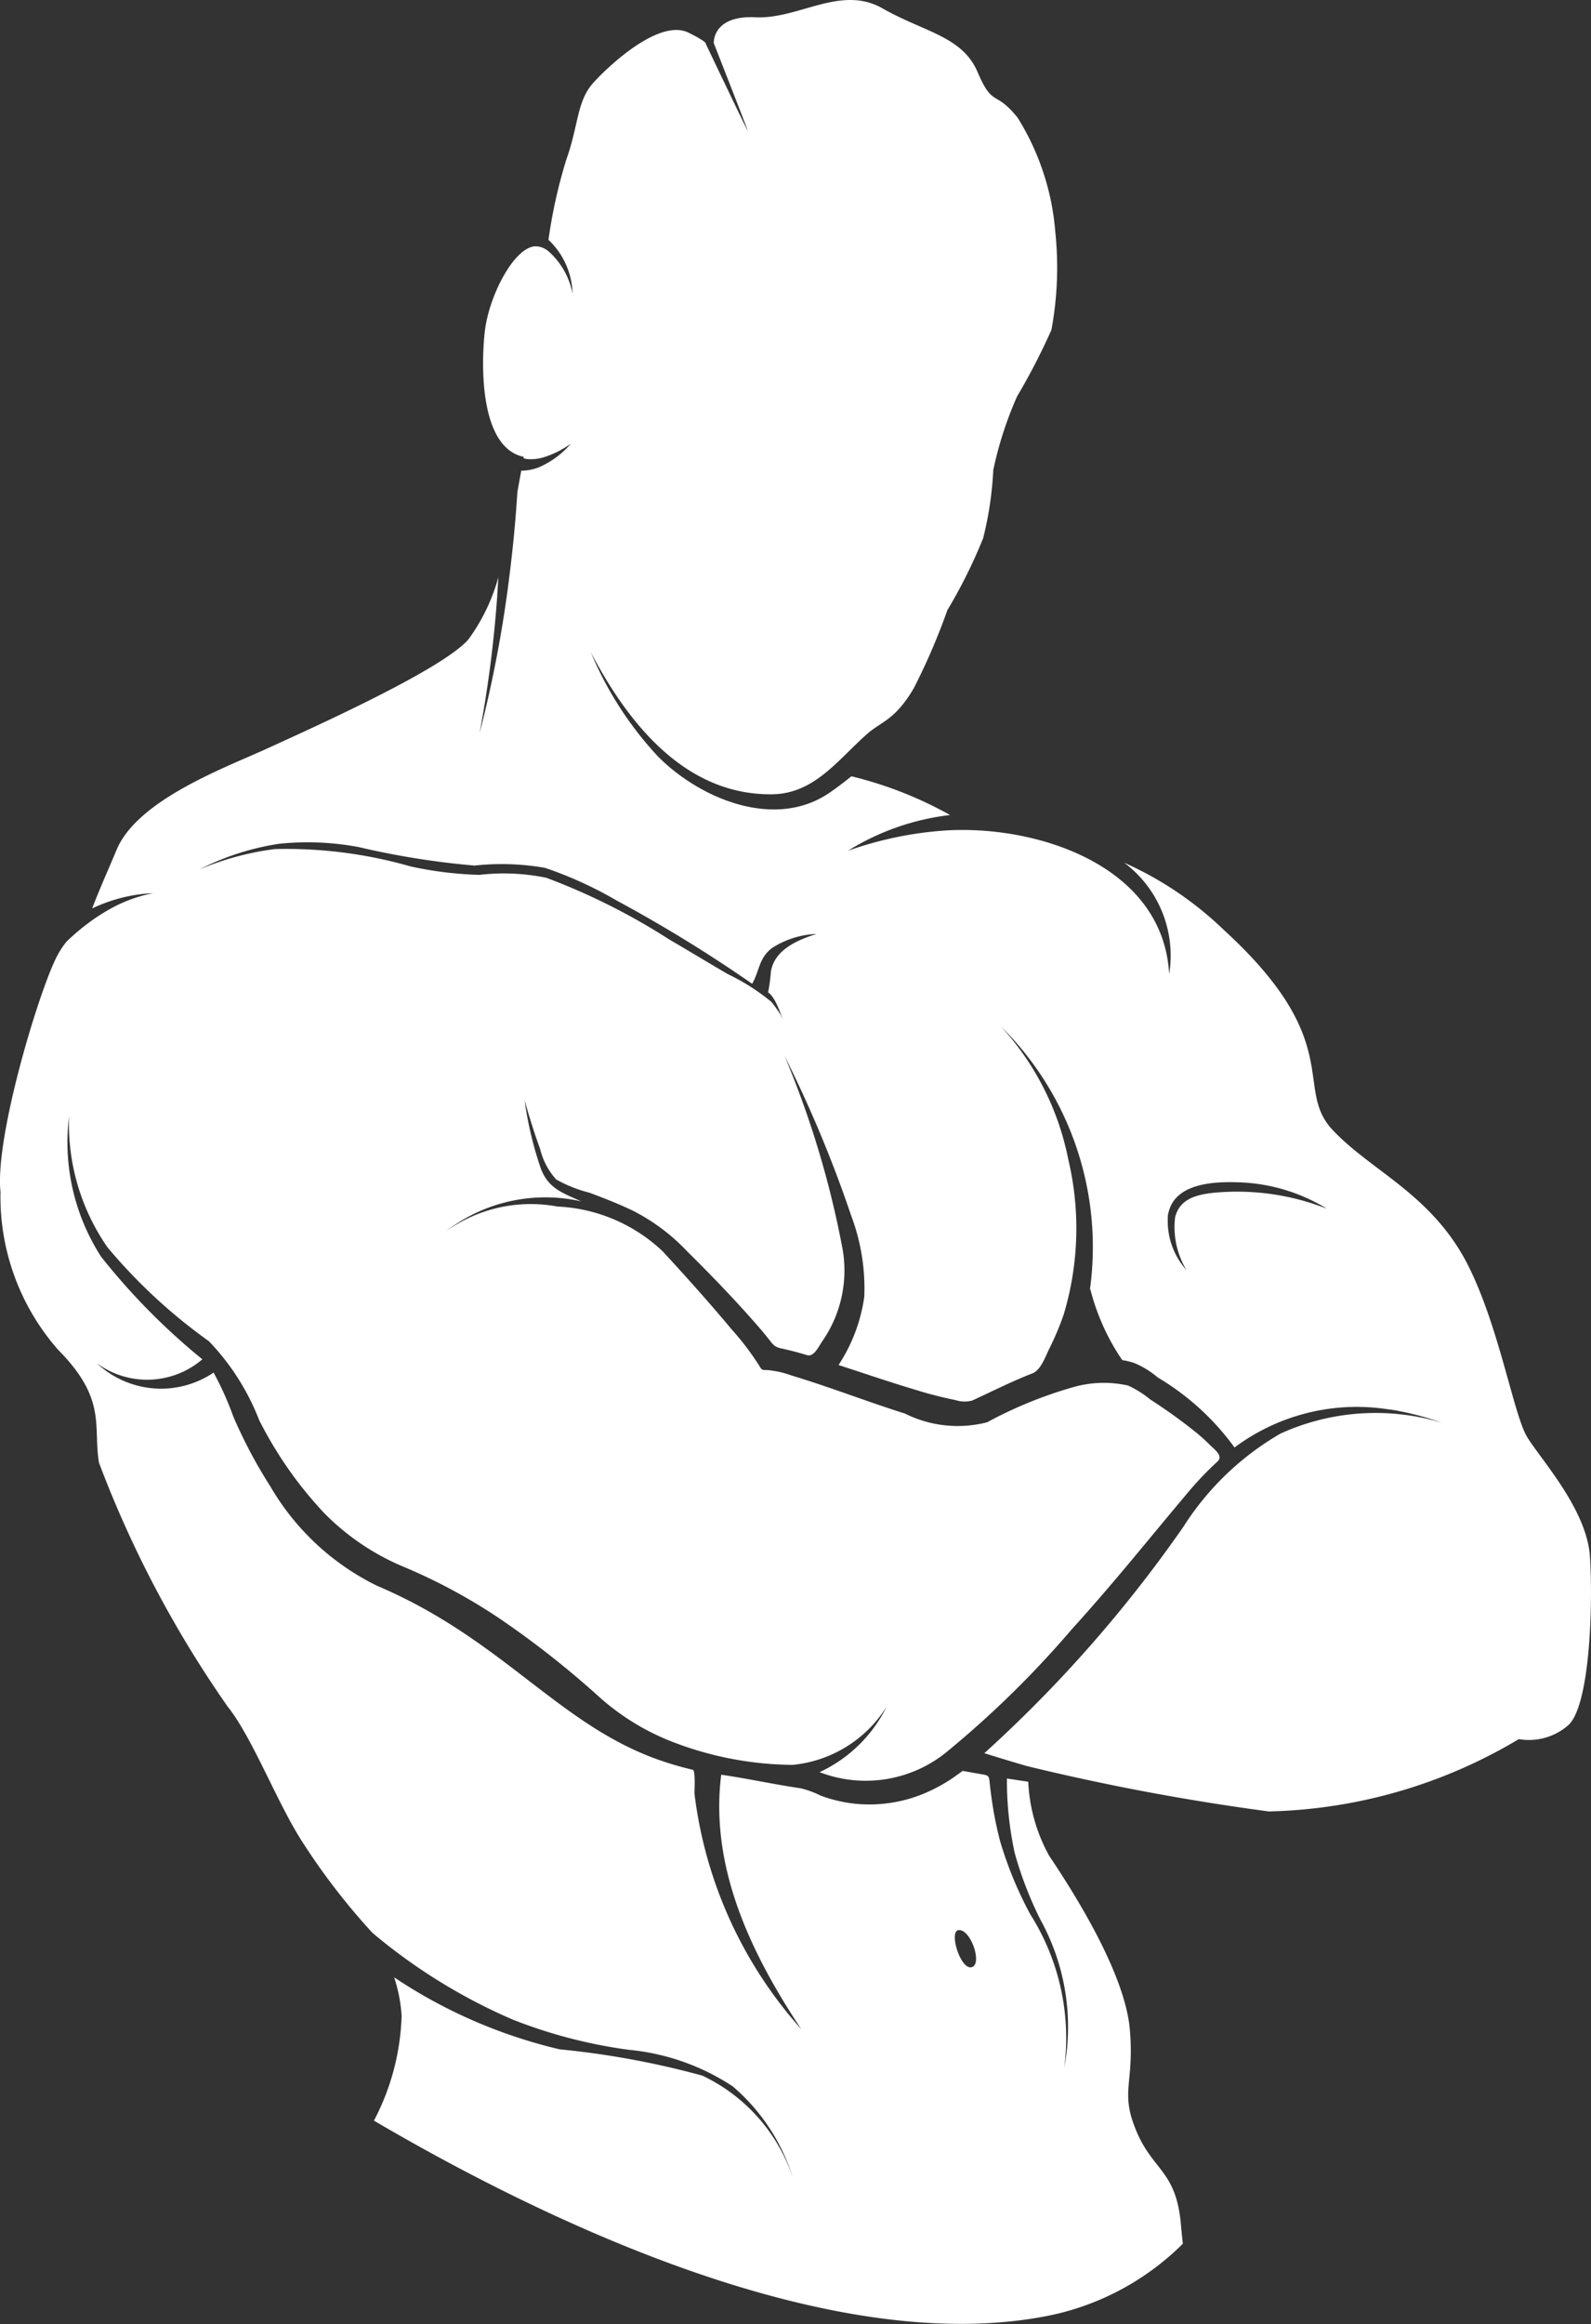 <svg id="Group_426" data-name="Group 426" xmlns="http://www.w3.org/2000/svg" xmlns:xlink="http://www.w3.org/1999/xlink" width="41.096" height="60" viewBox="0 0 41.096 60">
  <rect x="0" y="0" width="41.096" height="60" fill="#333333" stroke="none"/>
  <defs>
    <clipPath id="clip-path">
      <rect id="Rectangle_7" data-name="Rectangle 7" width="41.096" height="60" fill="#fff"/>
    </clipPath>
  </defs>
  <g id="Group_425" data-name="Group 425" clip-path="url(#clip-path)">
    <path id="Path_366" data-name="Path 366" d="M41.068,40.182c-.082-1.215-1.265-2.5-1.617-3.074s-.712-2.79-1.51-4.4c-.931-1.876-2.533-2.47-3.531-3.549s.371-2.252-2.8-5.152a8.937,8.937,0,0,0-2.572-1.734A2.994,2.994,0,0,1,30.2,25.149c-.155-2.8-3.4-3.849-5.761-3.709a9.431,9.431,0,0,0-2.537.525,6.4,6.4,0,0,1,2.638-.923,10.09,10.09,0,0,0-2.548-1c-.184.148-.37.291-.563.423-1.413.972-3.359.155-4.443-.945h0a9.079,9.079,0,0,1-1.724-2.677c.949,1.806,2.409,3.667,4.642,3.664,1.116.006,1.722-.875,2.485-1.55.377-.336.722-.354,1.214-1.188a16.481,16.481,0,0,0,.868-2.017,13.091,13.091,0,0,0,.925-1.86,9.057,9.057,0,0,0,.261-1.759,9.569,9.569,0,0,1,.615-1.9,16.837,16.837,0,0,0,.886-1.713,8.8,8.8,0,0,0,.1-2.537,6.53,6.53,0,0,0-.973-2.945c-.588-.733-.635-.246-1.033-1.176S23.873.831,22.795.216s-2.16.284-3.281.23-1.077.668-1.077.668.886,2.254.874,2.256S18.228,1.127,18.23,1.129s.048-.041-.444-.285c-.739-.366-2.008.8-2.45,1.282s-.384,1.092-.71,2a13.147,13.147,0,0,0-.459,2.066,1.979,1.979,0,0,1,.622,1.39,1.938,1.938,0,0,0-.661-1.128.04.04,0,0,0,0,.005.5.5,0,0,0-.3-.1c-.549.022-1.209,1.286-1.309,2.23-.094.88-.119,2.972,1.01,3.206l-.006.035a.359.359,0,0,0,.082.021,1.137,1.137,0,0,0,.432-.043,2.44,2.44,0,0,0,.707-.353,2.265,2.265,0,0,1-.833.613,1.239,1.239,0,0,1-.414.083.167.167,0,0,0-.033,0c-.031.17-.064.355-.1.552q-.064,1.026-.191,2.047a31.913,31.913,0,0,1-.786,4.183,31.257,31.257,0,0,0,.457-3.553l0-.026c.011-.151.02-.3.029-.452a4.906,4.906,0,0,1-.774,1.606c-.679.784-4.058,2.294-5.16,2.8S3.552,20.64,3.009,21.946c-.213.512-.438,1.006-.628,1.508a4.072,4.072,0,0,1,1.577-.395,3.7,3.7,0,0,0-1.12.411,5.043,5.043,0,0,0-.607.4v0l-.008.005a5.862,5.862,0,0,0-.505.436,2.288,2.288,0,0,0-.293.471C.939,25.811-.133,29.406.013,30.775A5.979,5.979,0,0,0,1.5,34.847c1.267,1.279.9,1.958,1.056,2.915a28.5,28.5,0,0,0,3.326,6.3c.658.824,1.3,2.553,1.976,3.565a17.014,17.014,0,0,0,1.763,2.275,14.553,14.553,0,0,0,3.628,2.241,12.79,12.79,0,0,0,3,.779,5.868,5.868,0,0,1,2.68.945h0a5.083,5.083,0,0,1,1.549,2.349,4.493,4.493,0,0,0-2.336-2.628,21.986,21.986,0,0,0-3.685-.679,13.052,13.052,0,0,1-4.276-1.859,3.959,3.959,0,0,1,.193.992,6.207,6.207,0,0,1-.715,2.708c4.247,2.492,11.811,6.208,17.51,5.018a6.85,6.85,0,0,0,3.384-1.84c-.023-.212-.039-.375-.048-.482-.122-1.41-.714-1.387-1.15-2.422s-.049-1.216-.171-2.626S27.831,49,27.1,47.911A4.347,4.347,0,0,1,26.56,46q-.276-.04-.551-.083a8.857,8.857,0,0,0,.2,1.919,9.526,9.526,0,0,0,.675,1.744,5.733,5.733,0,0,1,.606,3.809,5.962,5.962,0,0,0-.875-3.961,9.886,9.886,0,0,1-.781-1.89,9.351,9.351,0,0,1-.205-1q-.035-.231-.06-.464c-.025-.237-.013-.233-.249-.273l-.455-.081c-.1.074-.2.146-.3.214a4.362,4.362,0,0,1-.548.305,3.679,3.679,0,0,1-1.917.33,3.61,3.61,0,0,1-.9-.21,2.552,2.552,0,0,0-.514-.189c-.688-.1-1.369-.251-2.057-.351-.3,2.4.775,4.619,2.066,6.568A11.138,11.138,0,0,1,17.94,46.32c-.006-.1.032-.611-.048-.629a8.494,8.494,0,0,1-.871-.254c-2.6-.913-4.034-3.117-7.278-4.494a6.488,6.488,0,0,1-2.759-2.566,12.545,12.545,0,0,1-.959-1.809,8.008,8.008,0,0,0-.508-1.131A2.424,2.424,0,0,1,2.5,35.194a2.194,2.194,0,0,0,2.727-.1A17.11,17.11,0,0,1,2.615,32.45a5.448,5.448,0,0,1-.832-3.622A5.588,5.588,0,0,0,2.774,32.2a14.01,14.01,0,0,0,2.621,2.426,6.156,6.156,0,0,1,1.3,2.039A10.221,10.221,0,0,0,8.37,39.06a6.262,6.262,0,0,0,2.094,1.407,14.5,14.5,0,0,1,2.488,1.352A23.862,23.862,0,0,1,15.466,43.8a6.175,6.175,0,0,0,1.982,1.2,8.774,8.774,0,0,0,3.027.565A3.235,3.235,0,0,0,22.9,44.066a3.639,3.639,0,0,1-1.73,1.687,3.313,3.313,0,0,0,3.351-.578,25.622,25.622,0,0,0,3.167-3.115c1.041-1.142,2-2.345,2.994-3.524a8.383,8.383,0,0,1,.763-.8c.158-.144-.058-.3-.187-.425-.11-.111-.226-.215-.346-.315a13.962,13.962,0,0,0-1.2-.865,2.633,2.633,0,0,0-.575-.36,2.874,2.874,0,0,0-1.44.049,11.045,11.045,0,0,0-2.2.9,3.049,3.049,0,0,1-2.122-.225c-.984-.31-1.947-.687-2.935-.985a2.422,2.422,0,0,0-.617-.138c-.145,0-.145,0-.218-.123a7.11,7.11,0,0,0-.71-.932c-.572-.686-1.17-1.352-1.775-2.008A4.234,4.234,0,0,0,14.4,31.15a3.759,3.759,0,0,0-2.888.645,4.2,4.2,0,0,1,3.5-.779c-.484-.219-.847-.331-1.043-.849a9.38,9.38,0,0,1-.418-1.758c.119.422.249.842.4,1.252a1.809,1.809,0,0,0,.414.789,3.459,3.459,0,0,0,.862.343c.378.143.756.289,1.12.464a5.118,5.118,0,0,1,1.4,1.047c.625.618,1.238,1.253,1.815,1.915.121.139.24.282.353.428.124.162.217.149.415.2.174.041.347.088.518.14s.292-.21.388-.354a3.2,3.2,0,0,0,.531-2.368,24.46,24.46,0,0,0-1.5-5,32.151,32.151,0,0,1,1.716,4.111,5.34,5.34,0,0,1,.342,2.1,4.306,4.306,0,0,1-.665,1.766c.674.218,1.344.449,2.023.65a9.882,9.882,0,0,0,1,.255.743.743,0,0,0,.431.011c.515-.237,1.021-.494,1.551-.7.222-.085.335-.431.438-.637a7.249,7.249,0,0,0,.372-.881,7.725,7.725,0,0,0,.119-4.007,7.118,7.118,0,0,0-1.743-3.437,8.019,8.019,0,0,1,2.3,6.811l.011-.028a5.776,5.776,0,0,0,.825,1.835,1.97,1.97,0,0,1,.318.078,2.329,2.329,0,0,1,.6.371,6.615,6.615,0,0,1,1.983,1.808,5.279,5.279,0,0,1,4.085-.966c-.093-.016-.161-.028.03,0s.123.021.03.006a7.584,7.584,0,0,1,1.207.319,5.939,5.939,0,0,0-4.167.283,7.312,7.312,0,0,0-2.508,2.408,34.252,34.252,0,0,1-5.139,5.842q.546.172,1.1.333v0a59.763,59.763,0,0,0,6.248,1.171A13.147,13.147,0,0,0,39.231,44.9a1.542,1.542,0,0,0,1.286-.367c.558-.527.632-3.134.551-4.348s.081,1.214,0,0m-16.3,9.645c.323-.013.625.924.313.961-.286.034-.58-.951-.313-.961M19.912,25.1a4.921,4.921,0,0,1-.072.524c.19.1.374.685.376.691l-.049-.113a3.741,3.741,0,0,0-.243-.337,5.469,5.469,0,0,0-1.121-.714c-.515-.3-1.021-.607-1.533-.907a16.736,16.736,0,0,0-3.159-1.582,5.444,5.444,0,0,0-1.726-.075,9.462,9.462,0,0,1-1.788-.22A11.633,11.633,0,0,0,7.1,21.921a7.376,7.376,0,0,0-1.949.526,6.737,6.737,0,0,1,2.062-.663,7.169,7.169,0,0,1,2.05.085,20.92,20.92,0,0,0,2.994.478,6.446,6.446,0,0,1,1.824.06,10.064,10.064,0,0,1,1.848.843,36.424,36.424,0,0,1,3.5,2.149c.195-.345.169-.668.52-.928a2.285,2.285,0,0,1,1.143-.359c-.492.156-1.1.412-1.182.99M31.3,30.8c-.416.052-.824.159-.945.619a2.131,2.131,0,0,0,.292,1.371,1.888,1.888,0,0,1-.478-1.411c-.047.269.041-.269,0,0,.127-.842,1.2-.88,1.855-.853a4.618,4.618,0,0,1,2.249.68A6.319,6.319,0,0,0,31.3,30.8" transform="translate(0 0)" fill="#fff"/>
  </g>
</svg>
